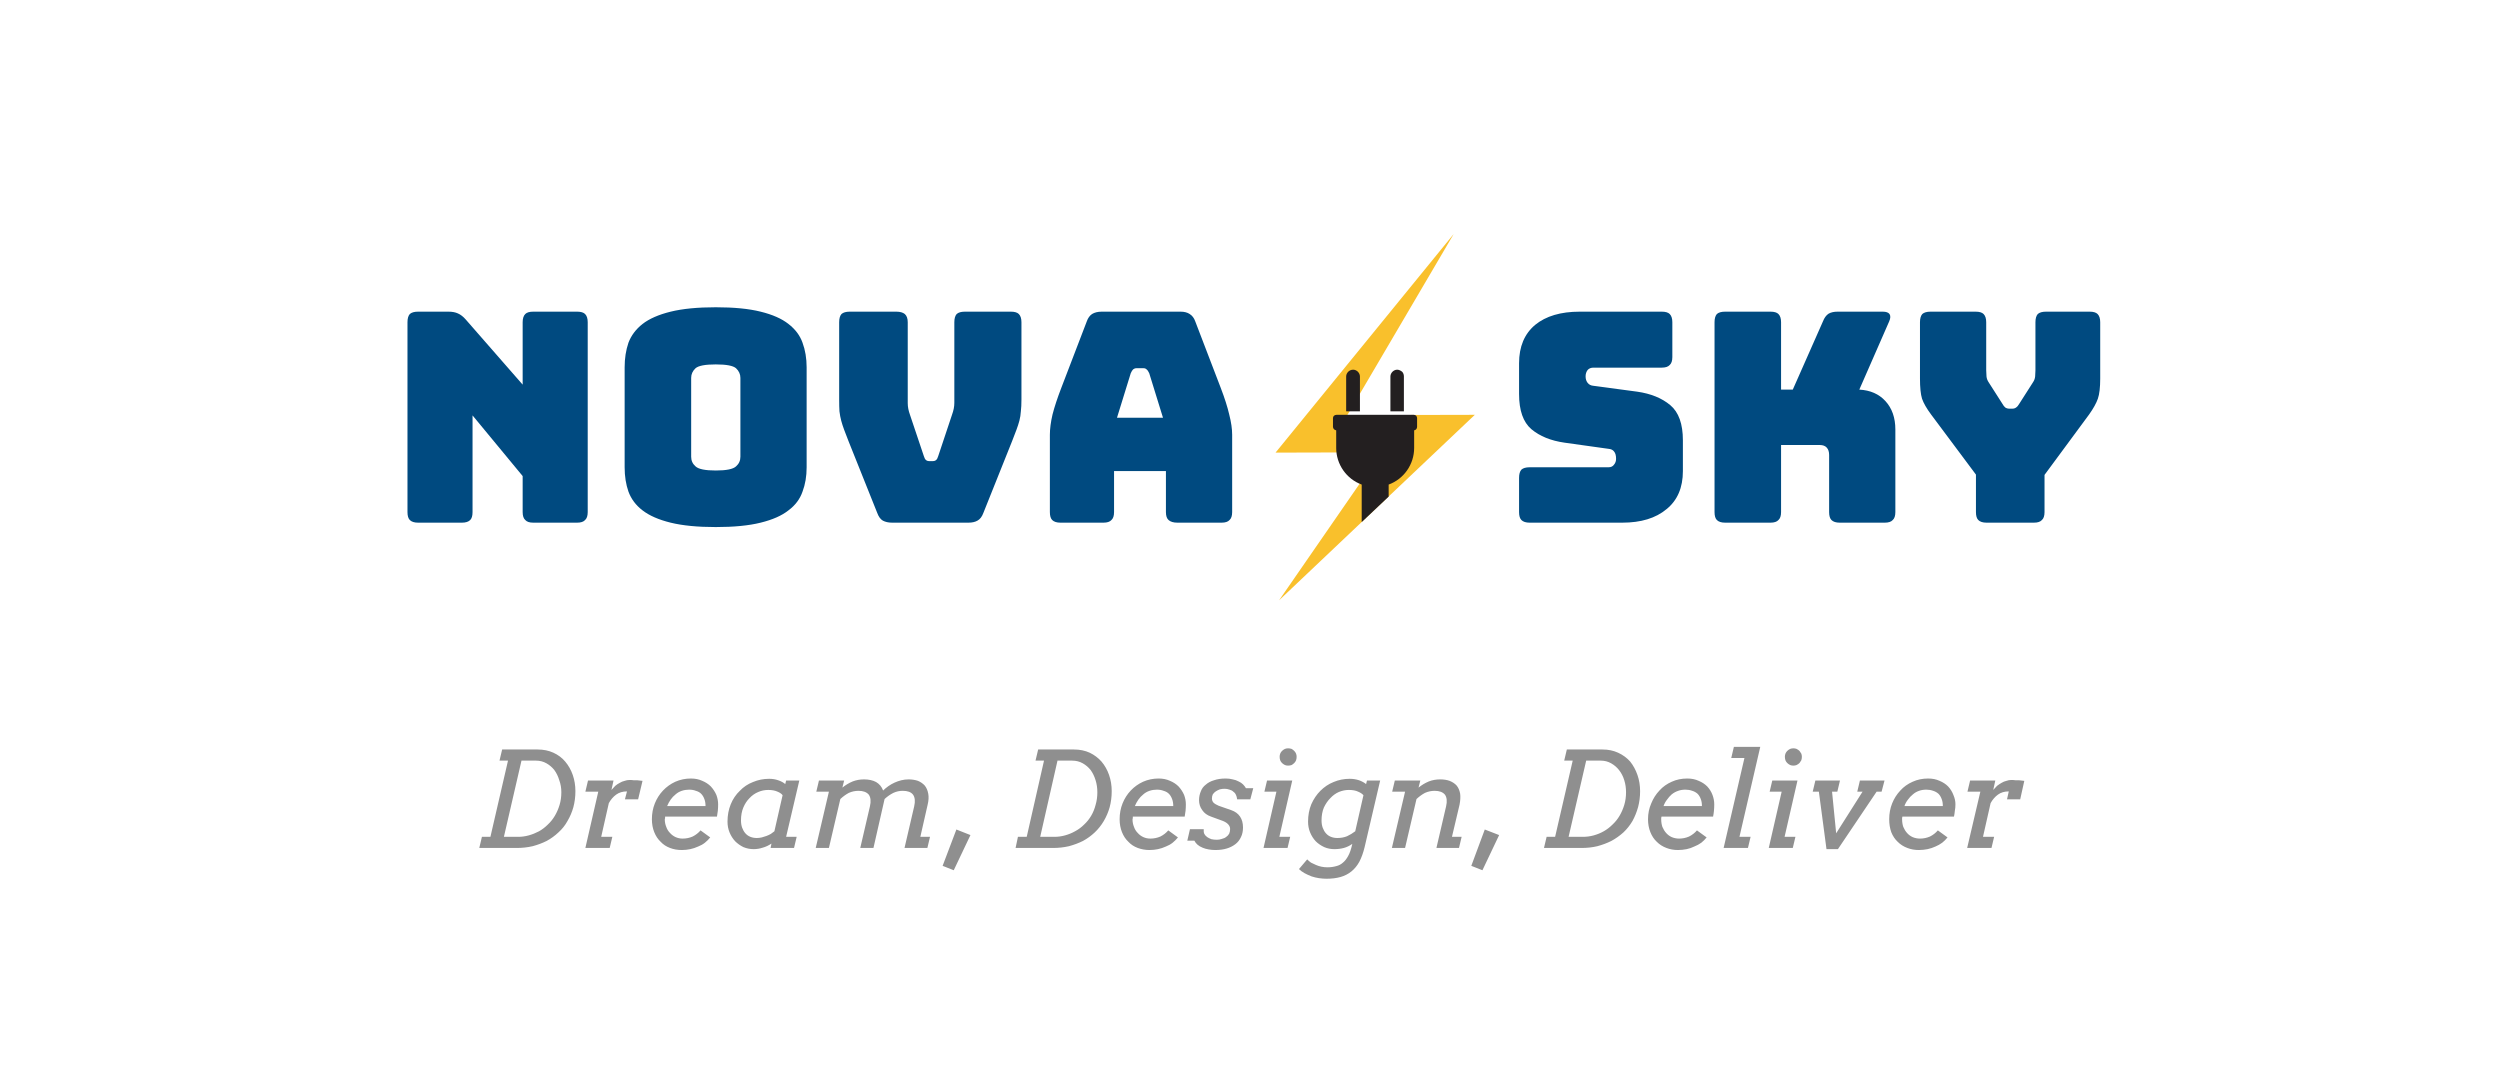 <svg xmlns="http://www.w3.org/2000/svg" xmlns:xlink="http://www.w3.org/1999/xlink" xmlns:svgjs="http://svgjs.dev/svgjs" viewBox="0 0 6.688 2.893"><g transform="matrix(0.784,0,0,0.784,1.036,0.822)"><g transform="matrix(1,0,0,1,0,0)" clip-path="url(#SvgjsClipPath95343)"><g clip-path="url(#SvgjsClipPath95341f136de02-b55e-4dcf-b994-503e19b56777)"><path d=" M 3.639 -0.25 L 3.031 0.496 L 3.392 0.495 L 3.043 1 L 3.711 0.367 L 3.276 0.368 L 3.639 -0.25 Z" fill="#f9c02c" transform="matrix(1,0,0,1,0,0)" fill-rule="nonzero"></path></g><g clip-path="url(#SvgjsClipPath95341f136de02-b55e-4dcf-b994-503e19b56777)"><path d=" M 3.296 0.213 C 3.289 0.213 3.283 0.216 3.279 0.22 C 3.275 0.224 3.272 0.23 3.272 0.236 L 3.272 0.355 L 3.319 0.355 L 3.319 0.236 C 3.319 0.23 3.316 0.224 3.312 0.22 C 3.308 0.216 3.302 0.213 3.296 0.213 Z" fill="#231f20" transform="matrix(1,0,0,1,0,0)" fill-rule="nonzero"></path></g><g clip-path="url(#SvgjsClipPath95341f136de02-b55e-4dcf-b994-503e19b56777)"><path d=" M 3.446 0.213 C 3.44 0.213 3.434 0.216 3.43 0.22 C 3.426 0.224 3.423 0.23 3.423 0.236 L 3.423 0.355 L 3.469 0.355 L 3.469 0.236 C 3.469 0.23 3.467 0.224 3.463 0.22 C 3.458 0.216 3.452 0.213 3.446 0.213 Z" fill="#231f20" transform="matrix(1,0,0,1,0,0)" fill-rule="nonzero"></path></g><g clip-path="url(#SvgjsClipPath95341f136de02-b55e-4dcf-b994-503e19b56777)"><path d=" M 3.503 0.367 L 3.239 0.367 C 3.232 0.367 3.227 0.372 3.227 0.378 L 3.227 0.408 C 3.227 0.414 3.232 0.419 3.238 0.42 L 3.238 0.48 C 3.238 0.536 3.273 0.586 3.325 0.605 L 3.325 0.733 L 3.417 0.646 L 3.417 0.605 C 3.469 0.586 3.504 0.536 3.504 0.48 L 3.504 0.42 C 3.51 0.419 3.514 0.414 3.514 0.408 L 3.514 0.378 C 3.514 0.372 3.509 0.367 3.503 0.367 Z" fill="#231f20" transform="matrix(1,0,0,1,0,0)" fill-rule="nonzero"></path></g></g><g><path d=" M 0.255 0.735 L 0.105 0.735 Q 0.086 0.735 0.077 0.726 Q 0.069 0.718 0.069 0.699 L 0.069 0.051 Q 0.069 0.032 0.077 0.023 Q 0.086 0.015 0.105 0.015 L 0.209 0.015 Q 0.228 0.015 0.241 0.021 Q 0.255 0.027 0.268 0.042 L 0.462 0.264 L 0.462 0.051 Q 0.462 0.032 0.471 0.023 Q 0.479 0.015 0.498 0.015 L 0.648 0.015 Q 0.667 0.015 0.675 0.023 Q 0.684 0.032 0.684 0.051 L 0.684 0.699 Q 0.684 0.718 0.675 0.726 Q 0.667 0.735 0.648 0.735 L 0.498 0.735 Q 0.479 0.735 0.471 0.726 Q 0.462 0.718 0.462 0.699 L 0.462 0.576 L 0.291 0.369 L 0.291 0.699 Q 0.291 0.718 0.283 0.726 Q 0.274 0.735 0.255 0.735 M 1.431 0.546 Q 1.431 0.592 1.417 0.629 Q 1.404 0.667 1.369 0.693 Q 1.335 0.72 1.274 0.735 Q 1.214 0.75 1.121 0.75 Q 1.028 0.75 0.967 0.735 Q 0.906 0.72 0.871 0.693 Q 0.837 0.667 0.823 0.629 Q 0.81 0.592 0.81 0.546 L 0.81 0.205 Q 0.81 0.159 0.823 0.121 Q 0.837 0.084 0.871 0.057 Q 0.906 0.03 0.967 0.015 Q 1.028 -1.1102230246251565e-16 1.121 -1.1102230246251565e-16 Q 1.214 -1.1102230246251565e-16 1.274 0.015 Q 1.335 0.03 1.369 0.057 Q 1.404 0.084 1.417 0.121 Q 1.431 0.159 1.431 0.205 L 1.431 0.546 M 1.037 0.51 Q 1.037 0.53 1.052 0.543 Q 1.067 0.557 1.121 0.557 Q 1.175 0.557 1.19 0.543 Q 1.205 0.53 1.205 0.51 L 1.205 0.241 Q 1.205 0.222 1.19 0.208 Q 1.175 0.195 1.121 0.195 Q 1.067 0.195 1.052 0.208 Q 1.037 0.222 1.037 0.241 L 1.037 0.51 M 1.983 0.735 L 1.723 0.735 Q 1.704 0.735 1.691 0.728 Q 1.679 0.721 1.672 0.702 L 1.574 0.457 Q 1.565 0.435 1.559 0.418 Q 1.553 0.402 1.549 0.387 Q 1.545 0.372 1.543 0.355 Q 1.542 0.339 1.542 0.315 L 1.542 0.051 Q 1.542 0.032 1.55 0.023 Q 1.559 0.015 1.578 0.015 L 1.737 0.015 Q 1.756 0.015 1.766 0.023 Q 1.776 0.032 1.776 0.051 L 1.776 0.327 Q 1.776 0.337 1.778 0.347 Q 1.78 0.357 1.784 0.368 L 1.831 0.508 Q 1.834 0.518 1.838 0.521 Q 1.842 0.525 1.85 0.525 L 1.861 0.525 Q 1.869 0.525 1.873 0.521 Q 1.877 0.518 1.88 0.508 L 1.927 0.367 Q 1.931 0.356 1.933 0.346 Q 1.935 0.336 1.935 0.326 L 1.935 0.051 Q 1.935 0.032 1.943 0.023 Q 1.952 0.015 1.971 0.015 L 2.128 0.015 Q 2.147 0.015 2.155 0.023 Q 2.164 0.032 2.164 0.051 L 2.164 0.315 Q 2.164 0.339 2.162 0.355 Q 2.161 0.372 2.157 0.387 Q 2.153 0.402 2.147 0.418 Q 2.141 0.435 2.132 0.457 L 2.034 0.702 Q 2.027 0.721 2.014 0.728 Q 2.002 0.735 1.983 0.735 M 2.537 0.225 L 2.49 0.377 L 2.647 0.377 L 2.6 0.225 Q 2.596 0.216 2.591 0.212 Q 2.587 0.208 2.581 0.208 L 2.556 0.208 Q 2.55 0.208 2.545 0.212 Q 2.541 0.216 2.537 0.225 M 2.48 0.699 Q 2.48 0.718 2.471 0.726 Q 2.463 0.735 2.444 0.735 L 2.297 0.735 Q 2.278 0.735 2.269 0.726 Q 2.261 0.718 2.261 0.699 L 2.261 0.435 Q 2.261 0.405 2.27 0.366 Q 2.28 0.327 2.3 0.275 L 2.387 0.048 Q 2.393 0.031 2.405 0.023 Q 2.418 0.015 2.438 0.015 L 2.707 0.015 Q 2.726 0.015 2.738 0.023 Q 2.751 0.031 2.757 0.048 L 2.844 0.275 Q 2.864 0.327 2.873 0.366 Q 2.883 0.405 2.883 0.435 L 2.883 0.699 Q 2.883 0.718 2.874 0.726 Q 2.866 0.735 2.847 0.735 L 2.696 0.735 Q 2.676 0.735 2.666 0.726 Q 2.657 0.718 2.657 0.699 L 2.657 0.559 L 2.48 0.559 L 2.48 0.699" fill="#004a80" fill-rule="nonzero"></path></g><g><path d=" M 4.214 0.735 L 3.898 0.735 Q 3.879 0.735 3.87 0.726 Q 3.862 0.718 3.862 0.699 L 3.862 0.582 Q 3.862 0.563 3.87 0.554 Q 3.879 0.546 3.898 0.546 L 4.167 0.546 Q 4.18 0.546 4.186 0.537 Q 4.193 0.529 4.193 0.517 Q 4.193 0.5 4.186 0.492 Q 4.18 0.484 4.167 0.483 L 4.017 0.462 Q 3.947 0.452 3.904 0.416 Q 3.862 0.38 3.862 0.296 L 3.862 0.191 Q 3.862 0.106 3.917 0.06 Q 3.972 0.015 4.069 0.015 L 4.349 0.015 Q 4.368 0.015 4.376 0.023 Q 4.385 0.032 4.385 0.051 L 4.385 0.17 Q 4.385 0.189 4.376 0.197 Q 4.368 0.206 4.349 0.206 L 4.116 0.206 Q 4.103 0.206 4.096 0.214 Q 4.089 0.223 4.089 0.236 Q 4.089 0.249 4.096 0.258 Q 4.103 0.267 4.116 0.268 L 4.265 0.288 Q 4.335 0.298 4.378 0.334 Q 4.421 0.37 4.421 0.454 L 4.421 0.559 Q 4.421 0.644 4.365 0.689 Q 4.31 0.735 4.214 0.735 M 4.72 0.735 L 4.565 0.735 Q 4.546 0.735 4.537 0.726 Q 4.529 0.718 4.529 0.699 L 4.529 0.051 Q 4.529 0.032 4.537 0.023 Q 4.546 0.015 4.565 0.015 L 4.72 0.015 Q 4.739 0.015 4.747 0.023 Q 4.756 0.032 4.756 0.051 L 4.756 0.281 L 4.796 0.281 L 4.899 0.048 Q 4.906 0.03 4.918 0.022 Q 4.93 0.015 4.949 0.015 L 5.103 0.015 Q 5.12 0.015 5.126 0.023 Q 5.132 0.032 5.125 0.048 L 5.023 0.281 Q 5.079 0.284 5.112 0.32 Q 5.146 0.357 5.146 0.417 L 5.146 0.699 Q 5.146 0.718 5.137 0.726 Q 5.129 0.735 5.11 0.735 L 4.956 0.735 Q 4.937 0.735 4.928 0.726 Q 4.92 0.718 4.92 0.699 L 4.92 0.504 Q 4.92 0.488 4.912 0.479 Q 4.904 0.47 4.888 0.47 L 4.756 0.47 L 4.756 0.699 Q 4.756 0.718 4.747 0.726 Q 4.739 0.735 4.72 0.735 M 5.619 0.735 L 5.457 0.735 Q 5.438 0.735 5.429 0.726 Q 5.421 0.718 5.421 0.699 L 5.421 0.571 L 5.268 0.366 Q 5.245 0.335 5.237 0.312 Q 5.23 0.289 5.23 0.243 L 5.23 0.051 Q 5.23 0.032 5.238 0.023 Q 5.247 0.015 5.266 0.015 L 5.42 0.015 Q 5.439 0.015 5.447 0.023 Q 5.456 0.032 5.456 0.051 L 5.456 0.215 Q 5.456 0.225 5.457 0.236 Q 5.458 0.247 5.465 0.257 L 5.511 0.329 Q 5.516 0.338 5.521 0.342 Q 5.527 0.346 5.535 0.346 L 5.545 0.346 Q 5.553 0.346 5.558 0.342 Q 5.564 0.338 5.569 0.329 L 5.615 0.257 Q 5.622 0.247 5.623 0.236 Q 5.624 0.225 5.624 0.215 L 5.624 0.051 Q 5.624 0.032 5.632 0.023 Q 5.641 0.015 5.66 0.015 L 5.809 0.015 Q 5.828 0.015 5.836 0.023 Q 5.845 0.032 5.845 0.051 L 5.845 0.243 Q 5.845 0.289 5.837 0.312 Q 5.829 0.335 5.807 0.366 L 5.655 0.572 L 5.655 0.699 Q 5.655 0.718 5.646 0.726 Q 5.638 0.735 5.619 0.735" fill="#004a80" fill-rule="nonzero"></path></g><g><path d=" M 0.392 1.509 L 0.513 1.509 Q 0.543 1.509 0.567 1.52 Q 0.591 1.531 0.607 1.55 Q 0.624 1.57 0.633 1.596 Q 0.642 1.622 0.642 1.651 Q 0.642 1.68 0.635 1.706 Q 0.628 1.731 0.615 1.753 Q 0.603 1.775 0.584 1.792 Q 0.566 1.809 0.544 1.821 Q 0.522 1.832 0.496 1.839 Q 0.47 1.845 0.442 1.845 L 0.314 1.845 L 0.323 1.807 L 0.352 1.807 L 0.412 1.547 L 0.383 1.547 L 0.392 1.509 M 0.458 1.547 L 0.398 1.807 L 0.447 1.807 Q 0.465 1.807 0.483 1.802 Q 0.501 1.797 0.518 1.788 Q 0.534 1.779 0.548 1.765 Q 0.562 1.752 0.572 1.735 Q 0.582 1.718 0.588 1.698 Q 0.594 1.678 0.594 1.655 Q 0.594 1.633 0.587 1.614 Q 0.581 1.594 0.57 1.579 Q 0.559 1.565 0.543 1.556 Q 0.527 1.547 0.508 1.547 L 0.458 1.547 M 0.856 1.679 L 0.811 1.679 L 0.818 1.652 Q 0.796 1.652 0.781 1.663 Q 0.766 1.674 0.756 1.692 L 0.73 1.807 L 0.768 1.807 L 0.759 1.845 L 0.676 1.845 L 0.72 1.653 L 0.676 1.653 L 0.685 1.615 L 0.772 1.615 L 0.765 1.647 Q 0.771 1.64 0.778 1.633 Q 0.785 1.627 0.793 1.623 Q 0.801 1.618 0.81 1.616 Q 0.818 1.613 0.827 1.613 Q 0.835 1.613 0.841 1.614 Q 0.846 1.614 0.853 1.614 Q 0.859 1.615 0.871 1.616 L 0.856 1.679 M 0.948 1.738 Q 0.948 1.741 0.948 1.743 Q 0.947 1.745 0.947 1.747 Q 0.947 1.761 0.952 1.773 Q 0.956 1.785 0.965 1.794 Q 0.973 1.803 0.984 1.808 Q 0.995 1.813 1.008 1.813 Q 1.026 1.813 1.042 1.806 Q 1.058 1.798 1.069 1.785 L 1.102 1.809 Q 1.094 1.819 1.084 1.827 Q 1.074 1.835 1.061 1.84 Q 1.048 1.846 1.034 1.849 Q 1.02 1.852 1.005 1.852 Q 0.983 1.852 0.965 1.845 Q 0.946 1.838 0.933 1.824 Q 0.919 1.811 0.911 1.791 Q 0.903 1.771 0.903 1.747 Q 0.903 1.718 0.913 1.693 Q 0.923 1.668 0.941 1.649 Q 0.959 1.63 0.983 1.619 Q 1.008 1.608 1.036 1.608 Q 1.058 1.608 1.075 1.616 Q 1.092 1.623 1.104 1.635 Q 1.116 1.648 1.123 1.664 Q 1.129 1.68 1.129 1.696 Q 1.129 1.708 1.128 1.718 Q 1.126 1.729 1.125 1.738 L 0.948 1.738 M 1.03 1.646 Q 1.017 1.646 1.005 1.65 Q 0.993 1.654 0.984 1.662 Q 0.974 1.67 0.967 1.68 Q 0.96 1.69 0.955 1.702 L 1.086 1.702 Q 1.086 1.688 1.082 1.678 Q 1.078 1.667 1.071 1.66 Q 1.064 1.653 1.053 1.65 Q 1.043 1.646 1.03 1.646 M 1.311 1.83 Q 1.296 1.84 1.281 1.844 Q 1.266 1.849 1.25 1.849 Q 1.232 1.849 1.215 1.842 Q 1.199 1.834 1.187 1.822 Q 1.175 1.809 1.168 1.792 Q 1.161 1.775 1.161 1.755 Q 1.161 1.723 1.172 1.696 Q 1.183 1.669 1.203 1.65 Q 1.222 1.63 1.248 1.62 Q 1.274 1.609 1.303 1.609 Q 1.32 1.609 1.334 1.614 Q 1.349 1.619 1.358 1.627 L 1.361 1.615 L 1.406 1.615 L 1.361 1.807 L 1.397 1.807 L 1.388 1.845 L 1.308 1.845 L 1.311 1.83 M 1.261 1.811 Q 1.269 1.811 1.278 1.809 Q 1.286 1.807 1.294 1.804 Q 1.302 1.801 1.309 1.797 Q 1.316 1.792 1.321 1.788 L 1.349 1.665 Q 1.344 1.658 1.332 1.653 Q 1.319 1.647 1.3 1.647 Q 1.282 1.647 1.266 1.654 Q 1.249 1.661 1.236 1.675 Q 1.223 1.688 1.215 1.707 Q 1.207 1.726 1.207 1.751 Q 1.207 1.765 1.211 1.776 Q 1.215 1.787 1.222 1.795 Q 1.229 1.803 1.239 1.807 Q 1.249 1.811 1.261 1.811 M 1.473 1.615 L 1.559 1.615 L 1.553 1.639 Q 1.569 1.626 1.588 1.618 Q 1.606 1.611 1.627 1.611 Q 1.651 1.611 1.668 1.62 Q 1.685 1.63 1.692 1.649 Q 1.7 1.641 1.71 1.634 Q 1.72 1.627 1.731 1.622 Q 1.742 1.617 1.754 1.614 Q 1.766 1.611 1.779 1.611 Q 1.796 1.611 1.811 1.616 Q 1.825 1.622 1.834 1.632 Q 1.843 1.643 1.846 1.66 Q 1.849 1.676 1.844 1.697 L 1.819 1.807 L 1.852 1.807 L 1.843 1.845 L 1.765 1.845 L 1.798 1.703 Q 1.804 1.677 1.794 1.663 Q 1.784 1.65 1.759 1.65 Q 1.742 1.65 1.727 1.657 Q 1.711 1.665 1.697 1.678 L 1.659 1.845 L 1.614 1.845 L 1.647 1.703 Q 1.653 1.677 1.643 1.663 Q 1.632 1.65 1.608 1.65 Q 1.591 1.65 1.575 1.657 Q 1.56 1.665 1.546 1.678 L 1.507 1.845 L 1.462 1.845 L 1.507 1.653 L 1.464 1.653 L 1.473 1.615 M 1.942 1.782 L 1.99 1.801 L 1.933 1.921 L 1.895 1.906 L 1.942 1.782 M 2.221 1.509 L 2.343 1.509 Q 2.373 1.509 2.397 1.52 Q 2.42 1.531 2.437 1.55 Q 2.454 1.57 2.463 1.596 Q 2.472 1.622 2.472 1.651 Q 2.472 1.68 2.465 1.706 Q 2.458 1.731 2.445 1.753 Q 2.432 1.775 2.414 1.792 Q 2.396 1.809 2.374 1.821 Q 2.352 1.832 2.326 1.839 Q 2.3 1.845 2.272 1.845 L 2.144 1.845 L 2.152 1.807 L 2.182 1.807 L 2.241 1.547 L 2.212 1.547 L 2.221 1.509 M 2.287 1.547 L 2.228 1.807 L 2.277 1.807 Q 2.295 1.807 2.313 1.802 Q 2.331 1.797 2.347 1.788 Q 2.364 1.779 2.378 1.765 Q 2.392 1.752 2.402 1.735 Q 2.412 1.718 2.417 1.698 Q 2.423 1.678 2.423 1.655 Q 2.423 1.633 2.417 1.614 Q 2.411 1.594 2.4 1.579 Q 2.389 1.565 2.373 1.556 Q 2.357 1.547 2.337 1.547 L 2.287 1.547 M 2.544 1.738 Q 2.544 1.741 2.544 1.743 Q 2.543 1.745 2.543 1.747 Q 2.543 1.761 2.548 1.773 Q 2.552 1.785 2.561 1.794 Q 2.569 1.803 2.58 1.808 Q 2.591 1.813 2.604 1.813 Q 2.622 1.813 2.638 1.806 Q 2.654 1.798 2.665 1.785 L 2.698 1.809 Q 2.69 1.819 2.68 1.827 Q 2.67 1.835 2.657 1.84 Q 2.644 1.846 2.63 1.849 Q 2.616 1.852 2.601 1.852 Q 2.58 1.852 2.561 1.845 Q 2.542 1.838 2.529 1.824 Q 2.515 1.811 2.507 1.791 Q 2.499 1.771 2.499 1.747 Q 2.499 1.718 2.509 1.693 Q 2.519 1.668 2.537 1.649 Q 2.555 1.63 2.579 1.619 Q 2.604 1.608 2.632 1.608 Q 2.654 1.608 2.671 1.616 Q 2.688 1.623 2.7 1.635 Q 2.712 1.648 2.719 1.664 Q 2.725 1.68 2.725 1.696 Q 2.725 1.708 2.724 1.718 Q 2.722 1.729 2.721 1.738 L 2.544 1.738 M 2.626 1.646 Q 2.613 1.646 2.601 1.65 Q 2.589 1.654 2.58 1.662 Q 2.57 1.67 2.563 1.68 Q 2.556 1.69 2.551 1.702 L 2.682 1.702 Q 2.682 1.688 2.678 1.678 Q 2.674 1.667 2.667 1.66 Q 2.66 1.653 2.649 1.65 Q 2.639 1.646 2.626 1.646 M 2.9 1.679 Q 2.899 1.67 2.896 1.664 Q 2.893 1.657 2.887 1.653 Q 2.882 1.648 2.874 1.646 Q 2.866 1.643 2.857 1.643 Q 2.849 1.643 2.841 1.645 Q 2.833 1.648 2.827 1.652 Q 2.821 1.656 2.817 1.662 Q 2.814 1.668 2.814 1.676 Q 2.814 1.684 2.819 1.69 Q 2.825 1.696 2.837 1.701 L 2.88 1.716 Q 2.9 1.723 2.91 1.738 Q 2.92 1.753 2.92 1.775 Q 2.92 1.794 2.913 1.808 Q 2.906 1.823 2.894 1.832 Q 2.881 1.842 2.864 1.847 Q 2.847 1.852 2.826 1.852 Q 2.814 1.852 2.803 1.85 Q 2.791 1.848 2.782 1.844 Q 2.772 1.84 2.765 1.834 Q 2.758 1.828 2.754 1.82 L 2.73 1.82 L 2.739 1.781 L 2.786 1.781 Q 2.785 1.79 2.788 1.797 Q 2.791 1.803 2.798 1.808 Q 2.804 1.812 2.812 1.815 Q 2.821 1.817 2.831 1.817 Q 2.84 1.817 2.848 1.814 Q 2.857 1.812 2.863 1.807 Q 2.869 1.803 2.873 1.796 Q 2.876 1.789 2.876 1.78 Q 2.876 1.772 2.87 1.765 Q 2.864 1.758 2.852 1.753 L 2.811 1.738 Q 2.791 1.731 2.781 1.716 Q 2.77 1.701 2.77 1.682 Q 2.77 1.666 2.776 1.652 Q 2.781 1.638 2.793 1.629 Q 2.804 1.619 2.821 1.614 Q 2.838 1.608 2.861 1.608 Q 2.874 1.608 2.885 1.611 Q 2.896 1.613 2.905 1.618 Q 2.914 1.622 2.92 1.628 Q 2.926 1.634 2.93 1.641 L 2.955 1.641 L 2.945 1.679 L 2.9 1.679 L 2.9 1.679 M 3.002 1.615 L 3.088 1.615 L 3.044 1.807 L 3.081 1.807 L 3.072 1.845 L 2.99 1.845 L 3.034 1.653 L 2.993 1.653 L 3.002 1.615 M 3.045 1.534 Q 3.045 1.528 3.047 1.523 Q 3.049 1.518 3.053 1.514 Q 3.057 1.51 3.063 1.507 Q 3.068 1.505 3.074 1.505 Q 3.08 1.505 3.086 1.507 Q 3.091 1.51 3.095 1.514 Q 3.099 1.518 3.101 1.523 Q 3.103 1.528 3.103 1.534 Q 3.103 1.54 3.101 1.546 Q 3.099 1.551 3.095 1.555 Q 3.091 1.559 3.086 1.562 Q 3.08 1.564 3.074 1.564 Q 3.068 1.564 3.063 1.562 Q 3.057 1.559 3.053 1.555 Q 3.049 1.551 3.047 1.546 Q 3.045 1.54 3.045 1.534 M 3.293 1.831 Q 3.279 1.841 3.264 1.845 Q 3.249 1.849 3.232 1.849 Q 3.213 1.849 3.197 1.842 Q 3.18 1.834 3.168 1.822 Q 3.156 1.809 3.149 1.792 Q 3.142 1.775 3.142 1.755 Q 3.142 1.723 3.153 1.696 Q 3.165 1.669 3.184 1.65 Q 3.204 1.63 3.229 1.62 Q 3.255 1.609 3.284 1.609 Q 3.301 1.609 3.316 1.614 Q 3.33 1.619 3.34 1.627 L 3.343 1.615 L 3.388 1.615 L 3.335 1.842 Q 3.328 1.871 3.317 1.892 Q 3.306 1.912 3.29 1.925 Q 3.274 1.938 3.253 1.944 Q 3.232 1.95 3.205 1.95 Q 3.193 1.95 3.179 1.948 Q 3.166 1.946 3.154 1.942 Q 3.141 1.937 3.13 1.931 Q 3.119 1.925 3.111 1.917 L 3.139 1.884 Q 3.145 1.89 3.152 1.895 Q 3.16 1.899 3.169 1.903 Q 3.178 1.907 3.188 1.909 Q 3.198 1.911 3.208 1.911 Q 3.224 1.911 3.238 1.907 Q 3.251 1.904 3.261 1.895 Q 3.271 1.887 3.279 1.872 Q 3.287 1.858 3.293 1.831 M 3.242 1.811 Q 3.26 1.811 3.275 1.805 Q 3.29 1.798 3.303 1.788 L 3.331 1.665 Q 3.325 1.658 3.313 1.653 Q 3.301 1.647 3.281 1.647 Q 3.264 1.647 3.247 1.654 Q 3.231 1.661 3.218 1.675 Q 3.205 1.688 3.196 1.707 Q 3.188 1.726 3.188 1.751 Q 3.188 1.765 3.192 1.776 Q 3.196 1.787 3.203 1.795 Q 3.21 1.803 3.22 1.807 Q 3.23 1.811 3.242 1.811 M 3.438 1.615 L 3.525 1.615 L 3.519 1.639 Q 3.535 1.626 3.554 1.618 Q 3.572 1.611 3.593 1.611 Q 3.611 1.611 3.625 1.616 Q 3.64 1.622 3.649 1.632 Q 3.658 1.643 3.661 1.66 Q 3.663 1.676 3.659 1.697 L 3.633 1.807 L 3.666 1.807 L 3.657 1.845 L 3.58 1.845 L 3.613 1.703 Q 3.619 1.677 3.609 1.663 Q 3.598 1.65 3.574 1.65 Q 3.557 1.65 3.541 1.657 Q 3.526 1.665 3.512 1.678 L 3.473 1.845 L 3.428 1.845 L 3.473 1.653 L 3.429 1.653 L 3.438 1.615 M 3.745 1.782 L 3.794 1.801 L 3.737 1.921 L 3.699 1.906 L 3.745 1.782 M 4.025 1.509 L 4.147 1.509 Q 4.176 1.509 4.2 1.52 Q 4.224 1.531 4.241 1.55 Q 4.257 1.57 4.266 1.596 Q 4.275 1.622 4.275 1.651 Q 4.275 1.68 4.268 1.706 Q 4.261 1.731 4.249 1.753 Q 4.236 1.775 4.218 1.792 Q 4.199 1.809 4.177 1.821 Q 4.155 1.832 4.129 1.839 Q 4.104 1.845 4.075 1.845 L 3.947 1.845 L 3.956 1.807 L 3.985 1.807 L 4.045 1.547 L 4.016 1.547 L 4.025 1.509 M 4.091 1.547 L 4.031 1.807 L 4.08 1.807 Q 4.099 1.807 4.117 1.802 Q 4.135 1.797 4.151 1.788 Q 4.167 1.779 4.181 1.765 Q 4.195 1.752 4.205 1.735 Q 4.215 1.718 4.221 1.698 Q 4.227 1.678 4.227 1.655 Q 4.227 1.633 4.221 1.614 Q 4.215 1.594 4.203 1.579 Q 4.192 1.565 4.176 1.556 Q 4.16 1.547 4.141 1.547 L 4.091 1.547 M 4.348 1.738 Q 4.347 1.741 4.347 1.743 Q 4.347 1.745 4.347 1.747 Q 4.347 1.761 4.351 1.773 Q 4.356 1.785 4.364 1.794 Q 4.372 1.803 4.383 1.808 Q 4.395 1.813 4.408 1.813 Q 4.426 1.813 4.442 1.806 Q 4.458 1.798 4.469 1.785 L 4.502 1.809 Q 4.494 1.819 4.484 1.827 Q 4.473 1.835 4.46 1.84 Q 4.448 1.846 4.434 1.849 Q 4.419 1.852 4.404 1.852 Q 4.383 1.852 4.365 1.845 Q 4.346 1.838 4.332 1.824 Q 4.318 1.811 4.31 1.791 Q 4.302 1.771 4.302 1.747 Q 4.302 1.718 4.313 1.693 Q 4.323 1.668 4.341 1.649 Q 4.358 1.63 4.383 1.619 Q 4.407 1.608 4.436 1.608 Q 4.458 1.608 4.475 1.616 Q 4.492 1.623 4.504 1.635 Q 4.516 1.648 4.522 1.664 Q 4.528 1.68 4.528 1.696 Q 4.528 1.708 4.527 1.718 Q 4.526 1.729 4.524 1.738 L 4.348 1.738 M 4.43 1.646 Q 4.416 1.646 4.405 1.65 Q 4.393 1.654 4.383 1.662 Q 4.374 1.67 4.367 1.68 Q 4.359 1.69 4.355 1.702 L 4.486 1.702 Q 4.486 1.688 4.482 1.678 Q 4.478 1.667 4.471 1.66 Q 4.463 1.653 4.453 1.65 Q 4.442 1.646 4.43 1.646 M 4.595 1.5 L 4.685 1.5 L 4.614 1.807 L 4.652 1.807 L 4.643 1.845 L 4.56 1.845 L 4.631 1.538 L 4.586 1.538 L 4.595 1.5 M 4.726 1.615 L 4.812 1.615 L 4.768 1.807 L 4.805 1.807 L 4.796 1.845 L 4.714 1.845 L 4.758 1.653 L 4.717 1.653 L 4.726 1.615 M 4.769 1.534 Q 4.769 1.528 4.771 1.523 Q 4.773 1.518 4.777 1.514 Q 4.781 1.51 4.787 1.507 Q 4.792 1.505 4.798 1.505 Q 4.804 1.505 4.809 1.507 Q 4.815 1.51 4.819 1.514 Q 4.822 1.518 4.825 1.523 Q 4.827 1.528 4.827 1.534 Q 4.827 1.54 4.825 1.546 Q 4.822 1.551 4.819 1.555 Q 4.815 1.559 4.809 1.562 Q 4.804 1.564 4.798 1.564 Q 4.792 1.564 4.787 1.562 Q 4.781 1.559 4.777 1.555 Q 4.773 1.551 4.771 1.546 Q 4.769 1.54 4.769 1.534 M 4.873 1.615 L 4.957 1.615 L 4.948 1.653 L 4.93 1.653 L 4.944 1.795 L 5.034 1.653 L 5.016 1.653 L 5.025 1.615 L 5.109 1.615 L 5.099 1.653 L 5.082 1.653 L 4.95 1.849 L 4.911 1.849 L 4.885 1.653 L 4.864 1.653 L 4.873 1.615 M 5.17 1.738 Q 5.169 1.741 5.169 1.743 Q 5.169 1.745 5.169 1.747 Q 5.169 1.761 5.173 1.773 Q 5.178 1.785 5.186 1.794 Q 5.194 1.803 5.205 1.808 Q 5.217 1.813 5.23 1.813 Q 5.248 1.813 5.264 1.806 Q 5.28 1.798 5.291 1.785 L 5.324 1.809 Q 5.316 1.819 5.306 1.827 Q 5.295 1.835 5.283 1.84 Q 5.27 1.846 5.256 1.849 Q 5.241 1.852 5.226 1.852 Q 5.205 1.852 5.187 1.845 Q 5.168 1.838 5.154 1.824 Q 5.14 1.811 5.132 1.791 Q 5.125 1.771 5.125 1.747 Q 5.125 1.718 5.135 1.693 Q 5.145 1.668 5.163 1.649 Q 5.18 1.63 5.205 1.619 Q 5.229 1.608 5.258 1.608 Q 5.28 1.608 5.297 1.616 Q 5.314 1.623 5.326 1.635 Q 5.338 1.648 5.344 1.664 Q 5.351 1.68 5.351 1.696 Q 5.351 1.708 5.349 1.718 Q 5.348 1.729 5.346 1.738 L 5.17 1.738 M 5.252 1.646 Q 5.238 1.646 5.227 1.65 Q 5.215 1.654 5.206 1.662 Q 5.196 1.67 5.189 1.68 Q 5.181 1.69 5.177 1.702 L 5.308 1.702 Q 5.308 1.688 5.304 1.678 Q 5.3 1.667 5.293 1.66 Q 5.285 1.653 5.275 1.65 Q 5.264 1.646 5.252 1.646 M 5.572 1.679 L 5.527 1.679 L 5.533 1.652 Q 5.511 1.652 5.496 1.663 Q 5.481 1.674 5.471 1.692 L 5.445 1.807 L 5.483 1.807 L 5.474 1.845 L 5.391 1.845 L 5.436 1.653 L 5.392 1.653 L 5.401 1.615 L 5.487 1.615 L 5.48 1.647 Q 5.486 1.64 5.493 1.633 Q 5.501 1.627 5.508 1.623 Q 5.516 1.618 5.525 1.616 Q 5.533 1.613 5.542 1.613 Q 5.55 1.613 5.556 1.614 Q 5.562 1.614 5.568 1.614 Q 5.575 1.615 5.586 1.616 L 5.572 1.679" fill="#8f8f8f" fill-rule="nonzero"></path></g></g><defs><clipPath id="SvgjsClipPath95343"><path d=" M 3.031 -0.25 h 0.68 v 1.249 h -0.68 Z"></path></clipPath><clipPath id="SvgjsClipPath95341f136de02-b55e-4dcf-b994-503e19b56777"><path d=" M 3.031 -0.25 L 3.711 -0.25 L 3.711 1 L 3.031 1 Z"></path></clipPath></defs></svg>